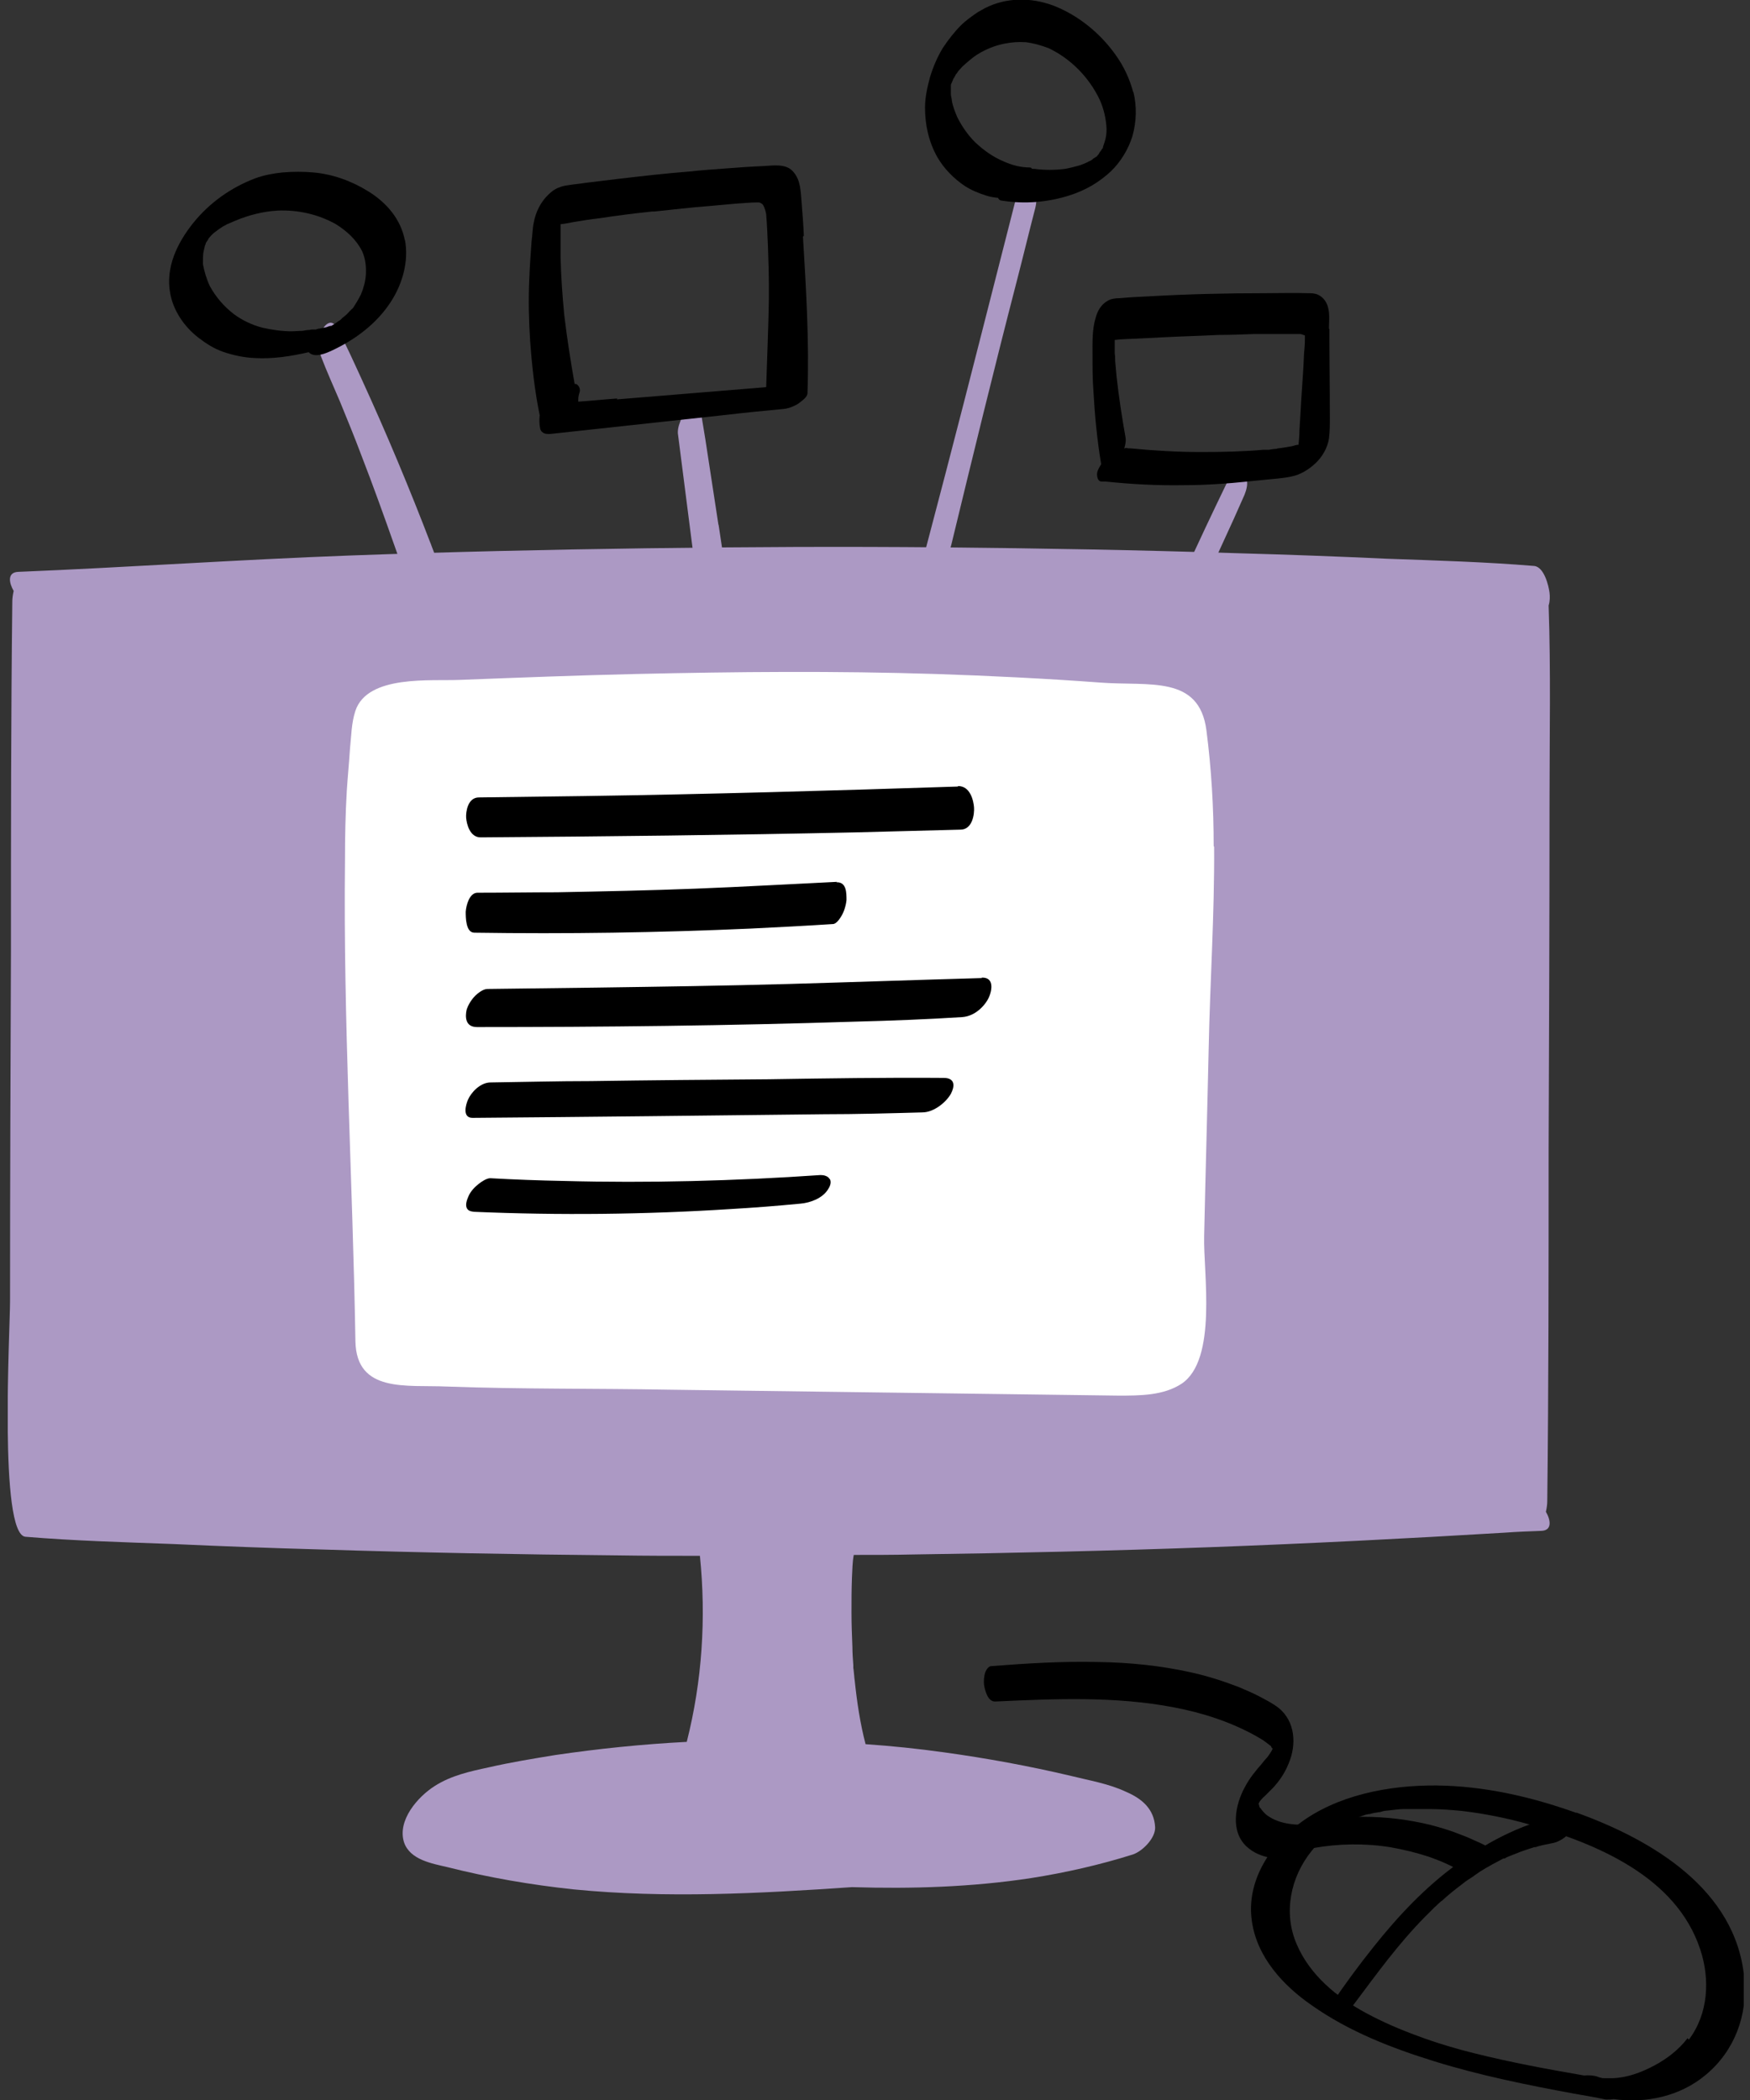 <svg width="150" height="180" viewBox="0 0 150 180" fill="none" xmlns="http://www.w3.org/2000/svg">
<rect x="0" y="0" width="150" height="180" fill="#333333" stroke="none"/>
<g clip-path="url(#clip0_357_6395)">
<path d="M132.506 129.583C132.895 130.244 133.089 131.178 132.117 131.217C131.066 131.256 130.016 131.295 128.965 131.372C120.563 131.878 112.16 132.306 103.718 132.617C95.237 132.929 86.757 133.123 78.276 133.24C76.564 133.279 74.892 133.279 73.18 133.279C73.063 133.901 73.063 134.485 73.024 135.224C72.985 136.274 72.985 137.208 72.985 138.258C72.985 139.231 73.024 140.203 73.063 141.176C73.063 141.681 73.102 142.187 73.141 142.732V142.965C73.141 142.965 73.18 143.199 73.18 143.276C73.219 143.549 73.219 143.782 73.258 144.016C73.452 145.883 73.725 147.711 74.191 149.501C76.448 149.656 78.704 149.89 80.921 150.201C84.578 150.707 88.196 151.368 91.814 152.224C93.37 152.613 95.043 152.885 96.521 153.586C97.883 154.169 98.933 155.064 99.011 156.62C99.05 157.554 97.922 158.682 97.105 158.954C94.265 159.849 91.347 160.51 88.391 160.977C83.294 161.755 78.159 161.911 73.024 161.755C65.088 162.3 57.113 162.728 49.177 161.949C45.52 161.56 41.903 160.938 38.362 160.043C37.04 159.732 35.134 159.421 34.628 157.904C34.044 156.036 35.795 154.013 37.273 153.08C38.674 152.185 40.269 151.835 41.903 151.485C43.77 151.057 45.676 150.746 47.582 150.434C51.278 149.89 55.051 149.501 58.825 149.306H58.864C60.187 144.093 60.537 138.686 59.992 133.356C57.658 133.356 55.285 133.356 52.951 133.318C44.47 133.24 35.989 133.084 27.509 132.812C23.268 132.695 19.067 132.539 14.827 132.345C10.625 132.189 6.385 132.073 2.184 131.723C-0.112 131.528 0.861 113.944 0.861 111.571C0.861 101.573 0.9 91.576 0.939 81.578C0.939 71.58 0.939 61.543 1.055 51.545C1.055 51.312 1.094 51.001 1.172 50.651C0.783 49.989 0.589 49.056 1.561 49.017C11.014 48.628 20.506 47.966 29.96 47.616C38.44 47.305 46.921 47.111 55.402 46.994C63.843 46.877 72.285 46.838 80.727 46.916C89.207 46.994 97.688 47.149 106.169 47.422C110.37 47.538 114.611 47.694 118.812 47.889C123.052 48.044 127.293 48.161 131.494 48.511C132.35 48.589 132.739 50.184 132.817 50.806C132.856 51.117 132.856 51.545 132.739 51.895C132.933 57.497 132.817 63.099 132.817 68.662C132.817 78.66 132.778 88.658 132.739 98.656C132.739 108.692 132.739 118.69 132.622 128.688C132.622 128.922 132.583 129.233 132.506 129.583Z" fill="#AC99C4"/>
<path d="M104.029 72.513C104.029 69.207 103.834 65.9 103.407 62.593C102.784 57.847 98.505 58.82 94.342 58.509C89.635 58.159 84.889 57.925 80.182 57.77C71.624 57.497 63.104 57.575 54.545 57.77C49.527 57.886 44.47 58.081 39.452 58.275C36.962 58.392 31.515 57.809 30.465 60.921C30.115 61.971 30.115 63.099 29.998 64.189C29.921 65.394 29.804 66.561 29.726 67.767C29.609 69.751 29.57 71.736 29.57 73.758C29.415 87.452 30.232 101.223 30.465 114.956C30.543 119.429 34.861 118.69 38.284 118.846C44.664 119.079 51.083 119.002 57.463 119.118L95.859 119.624C97.727 119.624 99.711 119.624 101.267 118.613C104.379 116.551 103.134 109.082 103.212 105.969C103.329 100.601 103.484 95.232 103.601 89.864C103.718 84.106 104.107 78.349 104.068 72.591L104.029 72.513Z" fill="white"/>
<path d="M82.126 67.417C71.428 67.767 60.73 68.079 50.032 68.234C47.037 68.273 44.041 68.312 41.046 68.351C40.073 68.351 39.918 69.635 39.956 70.102C39.995 70.607 40.268 71.813 41.24 71.774C51.938 71.697 62.636 71.58 73.335 71.346C76.33 71.269 79.325 71.191 82.321 71.113C83.371 71.113 83.527 69.751 83.488 69.207C83.449 68.662 83.177 67.34 82.088 67.378L82.126 67.417Z" fill="black"/>
<path d="M71.74 75.587C67.694 75.781 63.687 76.015 59.641 76.17C55.673 76.326 51.705 76.404 47.737 76.481C45.481 76.481 43.186 76.52 40.929 76.52C40.229 76.52 39.957 77.61 39.918 78.154C39.918 78.621 39.918 79.944 40.657 79.944C48.554 80.061 56.451 79.944 64.31 79.594C66.683 79.477 69.017 79.36 71.39 79.205C71.701 79.205 72.012 78.699 72.129 78.504C72.362 78.115 72.518 77.571 72.557 77.143C72.557 76.52 72.557 75.587 71.701 75.626L71.74 75.587Z" fill="black"/>
<path d="M84.149 83.834C78.625 83.99 73.14 84.184 67.616 84.34C62.13 84.495 56.645 84.573 51.121 84.651C48.009 84.69 44.897 84.729 41.785 84.768C41.396 84.768 40.929 85.157 40.734 85.351C40.384 85.701 40.112 86.168 39.995 86.557C39.878 87.102 39.84 88.035 40.89 88.035C51.705 88.035 62.519 87.919 73.295 87.569C76.369 87.491 79.403 87.374 82.476 87.18C83.604 87.102 84.46 86.168 84.771 85.468C84.966 85.04 85.316 83.756 84.149 83.795V83.834Z" fill="black"/>
<path d="M80.882 92.392C75.902 92.353 70.884 92.431 65.904 92.509C60.808 92.548 55.751 92.587 50.655 92.665C47.776 92.665 44.936 92.743 42.057 92.781C41.163 92.781 40.385 93.637 40.112 94.26C39.957 94.61 39.568 95.816 40.501 95.816C50.538 95.738 60.614 95.621 70.65 95.505C73.451 95.505 76.252 95.427 79.053 95.349C80.065 95.349 81.115 94.454 81.504 93.754C81.815 93.171 81.932 92.392 80.882 92.392Z" fill="black"/>
<path d="M71.118 101.068C70.963 100.795 70.612 100.718 70.34 100.718C62.987 101.223 55.635 101.418 48.283 101.223C46.182 101.184 44.12 101.107 42.019 100.99C41.708 100.99 41.241 101.301 41.008 101.496C40.658 101.768 40.308 102.157 40.152 102.546C40.035 102.818 39.88 103.207 39.996 103.518C40.113 103.791 40.346 103.83 40.619 103.869C47.932 104.18 55.285 104.102 62.599 103.635C64.621 103.518 66.605 103.363 68.628 103.168C69.484 103.091 70.496 102.702 70.963 101.962C71.118 101.729 71.274 101.418 71.157 101.107L71.118 101.068Z" fill="black"/>
<path d="M36.885 46.527C36.885 46.527 36.923 46.683 36.962 46.721C36.962 46.721 36.962 46.76 36.962 46.799C36.962 46.721 36.885 46.605 36.846 46.527H36.885Z" fill="#AC99C4"/>
<path d="M37.896 49.172C37.584 48.355 37.273 47.538 36.962 46.721C35.134 41.937 33.15 37.19 31.01 32.522C30.349 31.083 29.687 29.605 28.948 28.204C28.831 27.971 28.676 27.698 28.365 27.659C28.092 27.659 27.859 27.893 27.703 28.126C27.314 28.826 27.237 29.799 27.509 30.538C28.015 31.861 28.598 33.145 29.143 34.428C29.765 35.946 30.388 37.463 30.971 39.019C31.983 41.625 32.916 44.232 33.85 46.877C34.433 48.511 34.978 50.106 35.484 51.74C35.484 51.74 35.484 51.74 35.484 51.779C35.484 51.818 35.484 51.856 35.523 51.934C35.6 52.207 36.028 52.207 36.223 52.168C36.573 52.09 36.962 51.74 37.196 51.468C37.701 50.845 38.168 49.989 37.857 49.211L37.896 49.172Z" fill="#AC99C4"/>
<path d="M62.053 48.044C61.898 46.994 61.742 45.982 61.587 44.932C61.587 45.049 61.587 45.165 61.626 45.282C61.236 42.753 60.847 40.186 60.459 37.657C60.342 36.957 60.225 36.218 60.108 35.518C60.069 35.284 59.992 34.934 59.719 34.817C59.447 34.701 59.136 34.895 58.98 35.051C58.669 35.323 58.436 35.712 58.319 36.101C58.163 36.49 58.047 36.918 58.124 37.307C58.552 40.653 58.98 43.998 59.408 47.344C59.525 48.278 59.681 49.25 59.797 50.184C59.836 50.495 59.875 50.806 60.147 50.962C60.497 51.156 60.886 50.845 61.12 50.612C61.47 50.3 61.703 49.911 61.898 49.444C62.015 49.211 62.053 49.017 62.092 48.783C62.131 48.55 62.131 48.278 62.092 48.044H62.053Z" fill="#AC99C4"/>
<path d="M88.313 15.639C87.651 15.25 87.262 16.339 87.146 16.767C85.123 24.664 83.139 32.561 81.077 40.458C80.455 42.831 79.832 45.204 79.21 47.577C79.054 48.122 79.249 49.094 80.027 48.783C80.844 48.472 81.349 47.499 81.544 46.682C83.372 39.136 85.201 31.627 87.146 24.119C87.69 22.019 88.196 19.918 88.741 17.817C88.896 17.234 88.935 16.028 88.313 15.678V15.639Z" fill="#AC99C4"/>
<path d="M106.831 40.808C106.831 40.808 106.714 40.575 106.597 40.497C106.519 40.419 106.48 40.419 106.364 40.419C106.247 40.419 106.091 40.419 105.975 40.497C105.664 40.692 105.352 41.003 105.197 41.314C103.952 43.882 102.746 46.449 101.54 49.056C101.229 49.717 100.917 50.417 100.606 51.078C100.412 51.468 100.256 51.973 100.295 52.401C100.295 52.635 100.373 53.101 100.684 53.179C100.995 53.296 101.307 53.179 101.54 52.985C101.89 52.712 102.162 52.323 102.357 51.895C103.485 49.445 104.613 46.955 105.741 44.504C106.053 43.804 106.364 43.104 106.675 42.403C106.753 42.209 106.831 41.975 106.87 41.742C106.908 41.547 106.908 41.353 106.87 41.158L106.792 40.847L106.831 40.808Z" fill="#AC99C4"/>
<path d="M34.706 20.618C34.356 18.79 33.15 17.389 31.594 16.417C30.154 15.522 28.559 14.938 26.887 14.783C25.992 14.705 25.097 14.705 24.202 14.783C23.424 14.861 22.607 15.016 21.868 15.289C19.806 16.067 17.939 17.389 16.539 19.14C15.177 20.852 14.166 22.952 14.594 25.17C14.866 26.648 15.799 28.01 17.005 28.943C17.667 29.449 18.328 29.877 19.106 30.149C20.001 30.46 20.934 30.655 21.907 30.694C23.424 30.772 24.941 30.538 26.459 30.188C26.964 30.733 27.976 30.266 28.482 30.032C30.465 29.099 32.294 27.737 33.5 25.87C34.511 24.314 35.056 22.369 34.706 20.54V20.618ZM25.058 28.399C24.202 28.399 23.346 28.282 22.491 28.087C21.596 27.854 20.779 27.465 20.04 26.92C19.184 26.259 18.484 25.442 17.978 24.508C17.706 23.925 17.511 23.264 17.394 22.641C17.394 22.291 17.394 21.941 17.433 21.63C17.472 21.474 17.511 21.279 17.55 21.124C17.55 21.046 17.628 20.968 17.628 20.89C17.628 20.852 17.667 20.774 17.706 20.735C17.744 20.657 17.822 20.579 17.861 20.501C17.861 20.501 17.861 20.501 17.861 20.462C17.939 20.385 18.017 20.268 18.095 20.19C18.095 20.19 18.095 20.19 18.134 20.151C18.25 20.035 18.328 19.957 18.445 19.879C18.639 19.723 18.873 19.568 19.106 19.412C19.145 19.412 19.223 19.334 19.262 19.334C19.378 19.257 19.534 19.179 19.651 19.14C19.845 19.062 20.001 18.984 20.195 18.907C21.323 18.44 22.529 18.128 23.774 18.051C25.525 17.973 27.276 18.362 28.793 19.218C29.726 19.801 30.543 20.54 31.049 21.552C31.321 22.174 31.399 22.836 31.36 23.536C31.321 24.119 31.166 24.703 30.932 25.247C30.738 25.637 30.504 26.026 30.271 26.376C30.271 26.415 30.193 26.453 30.154 26.492C30.076 26.57 29.999 26.648 29.921 26.726C29.765 26.92 29.571 27.076 29.376 27.232C29.337 27.232 29.299 27.309 29.26 27.348C29.182 27.426 29.065 27.504 28.987 27.543C28.793 27.698 28.598 27.815 28.404 27.932C28.404 27.932 28.404 27.932 28.365 27.932C28.248 27.932 28.093 28.01 27.976 28.049C27.781 28.087 27.587 28.126 27.392 28.165C27.276 28.165 27.198 28.204 27.081 28.243C27.081 28.243 27.081 28.243 27.042 28.243C27.042 28.243 26.887 28.243 26.848 28.243C26.731 28.243 26.653 28.243 26.536 28.282C26.342 28.282 26.147 28.321 25.914 28.36C25.603 28.36 25.253 28.399 24.941 28.399H25.058Z" fill="black"/>
<path d="M68.9 20.229C68.862 19.256 68.784 18.284 68.706 17.311C68.628 16.417 68.628 15.483 68.045 14.783C67.422 13.966 66.255 14.199 65.36 14.238C64.349 14.277 63.337 14.355 62.287 14.433C61.198 14.511 60.109 14.588 59.058 14.705C57.035 14.861 55.051 15.094 53.028 15.327C52.056 15.444 51.122 15.561 50.15 15.678C49.683 15.755 49.177 15.794 48.71 15.872C48.438 15.911 48.205 15.95 47.932 16.067C47.582 16.183 47.271 16.417 46.999 16.689C46.337 17.311 45.909 18.206 45.754 19.062C45.637 19.607 45.637 20.19 45.559 20.735C45.481 21.824 45.404 22.874 45.365 23.964C45.287 25.714 45.326 27.504 45.443 29.254C45.598 31.394 45.831 33.495 46.259 35.595C46.221 35.984 46.221 36.335 46.298 36.724C46.415 37.19 46.843 37.229 47.232 37.19C52.25 36.646 57.269 36.101 62.287 35.556C63.921 35.362 65.555 35.206 67.189 35.051C67.617 35.012 68.2 34.779 68.55 34.506C68.784 34.312 69.212 34.039 69.212 33.689C69.367 29.215 69.095 24.742 68.823 20.268L68.9 20.229ZM52.912 34.156C51.783 34.234 50.694 34.35 49.566 34.428C49.566 34.389 49.566 34.312 49.566 34.273C49.566 34.039 49.605 33.845 49.683 33.611C49.761 33.378 49.644 33.028 49.372 32.911C49.372 32.911 49.294 32.911 49.255 32.911C48.905 30.927 48.594 28.943 48.36 26.959C48.205 25.325 48.088 23.691 48.049 22.019C48.049 21.085 48.049 20.307 48.049 19.373C48.049 19.334 48.049 19.256 48.049 19.218C48.438 19.179 48.827 19.101 49.216 19.023C49.916 18.906 50.655 18.79 51.356 18.712C52.873 18.479 54.39 18.284 55.907 18.128C55.985 18.128 56.024 18.128 56.102 18.128C57.658 17.973 59.214 17.778 60.77 17.662C61.509 17.584 62.209 17.545 62.948 17.467C63.61 17.428 64.271 17.35 64.933 17.35C65.049 17.35 65.127 17.35 65.244 17.428C65.322 17.467 65.399 17.545 65.438 17.623C65.555 17.856 65.633 18.128 65.672 18.362C65.749 19.295 65.788 20.268 65.827 21.202C65.866 22.369 65.905 23.497 65.905 24.664C65.905 24.975 65.905 25.247 65.905 25.559C65.866 28.087 65.749 30.655 65.672 33.184C61.392 33.534 57.113 33.884 52.873 34.234L52.912 34.156Z" fill="black"/>
<path d="M97.143 7.936C96.832 6.769 96.326 5.68 95.626 4.707C94.303 2.84 92.397 1.284 90.257 0.467C88.351 -0.233 86.251 -0.233 84.422 0.7C84.228 0.817 83.994 0.934 83.8 1.05C83.294 1.4 82.788 1.751 82.36 2.178C81.777 2.762 81.271 3.423 80.804 4.124C80.338 4.902 79.987 5.719 79.715 6.613C79.482 7.469 79.287 8.364 79.287 9.22C79.287 10.698 79.598 12.137 80.338 13.46C80.921 14.472 81.777 15.327 82.71 15.95C83.255 16.3 83.916 16.572 84.539 16.767C84.889 16.884 85.2 16.922 85.55 16.961C85.589 17.078 85.706 17.195 85.862 17.195C87.807 17.506 89.83 17.35 91.736 16.728C93.058 16.3 94.187 15.639 95.198 14.705C96.054 13.888 96.715 12.799 97.065 11.671C97.415 10.426 97.454 9.103 97.143 7.858V7.936ZM94.459 12.76C94.42 12.838 94.381 12.915 94.303 12.993C94.303 13.032 94.225 13.071 94.225 13.11C94.225 13.11 94.225 13.149 94.187 13.188C94.148 13.266 94.07 13.305 94.031 13.382C94.031 13.382 94.031 13.382 93.992 13.421C93.992 13.421 93.953 13.46 93.914 13.46C93.914 13.46 93.837 13.538 93.798 13.538C93.72 13.577 93.681 13.616 93.603 13.694C93.525 13.732 93.486 13.771 93.409 13.81H93.37C93.136 13.966 92.864 14.044 92.592 14.16C92.164 14.277 91.736 14.394 91.308 14.472C90.413 14.588 89.518 14.588 88.662 14.472C88.585 14.472 88.546 14.472 88.468 14.472C88.429 14.433 88.39 14.355 88.273 14.355C87.496 14.355 86.756 14.16 86.056 13.849C85.122 13.46 84.305 12.877 83.566 12.176C82.944 11.554 82.438 10.815 82.049 10.037C81.855 9.57 81.66 9.103 81.582 8.597C81.582 8.442 81.504 8.247 81.504 8.092C81.504 8.053 81.504 7.975 81.504 7.936C81.504 7.819 81.504 7.741 81.504 7.625C81.504 7.625 81.504 7.586 81.504 7.547C81.504 7.469 81.504 7.391 81.504 7.314C81.504 7.236 81.543 7.158 81.582 7.08C81.582 7.08 81.66 6.886 81.699 6.808C81.699 6.808 81.699 6.73 81.738 6.73C81.777 6.652 81.855 6.536 81.894 6.458C81.894 6.458 81.894 6.419 81.933 6.38C82.01 6.302 82.049 6.224 82.127 6.108C82.244 5.991 82.36 5.835 82.477 5.719C82.905 5.33 83.333 4.941 83.839 4.629C84.539 4.201 85.317 3.89 86.134 3.735C86.717 3.618 87.301 3.579 87.923 3.618C88.585 3.696 89.246 3.89 89.868 4.124C91.775 5.018 93.37 6.652 94.264 8.558C94.615 9.336 94.809 10.192 94.848 11.048C94.848 11.437 94.809 11.787 94.692 12.137C94.653 12.293 94.576 12.449 94.537 12.604C94.537 12.604 94.537 12.643 94.537 12.682L94.459 12.76Z" fill="black"/>
<path d="M83.644 1.245C83.644 1.245 83.761 1.167 83.839 1.128C83.839 1.128 83.839 1.128 83.878 1.089C83.8 1.128 83.722 1.206 83.644 1.245Z" fill="black"/>
<path d="M113.91 28.165C113.91 27.465 114.027 26.687 113.716 26.026C113.56 25.675 113.288 25.403 112.938 25.247C112.665 25.131 112.354 25.131 112.082 25.131C110.876 25.092 109.67 25.131 108.464 25.131C105.118 25.131 101.773 25.209 98.427 25.403C97.61 25.442 96.793 25.481 95.976 25.559C95.626 25.559 95.237 25.598 94.926 25.792C94.381 26.103 94.07 26.648 93.915 27.232C93.603 28.243 93.642 29.371 93.642 30.422C93.642 31.433 93.642 32.483 93.72 33.495C93.837 35.596 94.031 37.657 94.381 39.758C94.381 39.758 94.381 39.758 94.381 39.797C94.226 40.069 94.031 40.342 94.031 40.653C94.031 40.886 94.109 41.275 94.42 41.275C94.537 41.275 94.654 41.275 94.77 41.275C96.988 41.509 99.244 41.625 101.462 41.586C102.512 41.586 103.562 41.547 104.651 41.47C105.935 41.392 107.18 41.236 108.464 41.12C109.203 41.042 109.942 41.003 110.681 40.847C111.459 40.692 112.16 40.264 112.743 39.719C113.327 39.175 113.793 38.396 113.91 37.58C113.988 36.996 113.988 36.412 113.988 35.829C113.988 33.3 113.949 30.733 113.949 28.204L113.91 28.165ZM109.398 38.474C109.203 38.474 108.97 38.513 108.775 38.552C108.658 38.552 108.581 38.552 108.464 38.552C108.425 38.552 108.23 38.552 108.425 38.552C108.658 38.552 108.347 38.552 108.308 38.552C106.519 38.708 104.729 38.746 102.94 38.746C100.956 38.746 98.933 38.63 96.949 38.435C96.832 38.435 96.677 38.435 96.56 38.396C96.482 38.396 96.404 38.435 96.365 38.435C96.443 38.163 96.521 37.852 96.482 37.541C96.171 35.79 95.898 34.039 95.704 32.25C95.665 31.822 95.626 31.394 95.587 30.966C95.587 30.733 95.587 30.538 95.548 30.305C95.548 30.188 95.548 30.071 95.548 29.994C95.548 29.838 95.548 29.682 95.548 29.488C95.548 29.371 95.548 29.254 95.548 29.138C96.21 29.06 96.871 29.06 97.532 29.021C98.31 28.982 99.05 28.943 99.828 28.904C101.384 28.826 102.901 28.788 104.457 28.71C105.468 28.71 106.48 28.671 107.491 28.632C108.192 28.632 108.931 28.632 109.631 28.632C110.214 28.632 110.798 28.632 111.42 28.632C111.576 28.632 111.693 28.71 111.848 28.749C111.848 28.865 111.848 28.982 111.848 29.099C111.848 29.527 111.809 29.955 111.771 30.344C111.732 31.433 111.654 32.522 111.576 33.65C111.498 34.74 111.459 35.79 111.382 36.879C111.382 37.307 111.343 37.696 111.304 38.124C111.109 38.124 110.915 38.202 110.759 38.241C110.331 38.319 109.903 38.396 109.514 38.435L109.398 38.474Z" fill="black"/>
<path d="M135.073 155.375C131.261 154.013 127.215 153.08 123.13 153.041C119.085 153.002 114.533 153.858 111.265 156.386C108.737 158.293 106.83 161.366 107.297 164.634C107.725 167.746 109.981 170.197 112.471 171.908C115.622 174.126 119.318 175.565 122.975 176.693C126.865 177.899 130.911 178.716 134.918 179.455C135.812 179.611 136.746 179.767 137.641 179.961C137.835 179.961 138.108 179.961 138.302 179.922C141.103 180.311 144.021 179.689 146.238 177.821C148.689 175.76 149.817 172.725 149.506 169.535C148.806 161.949 141.609 157.709 135.151 155.375H135.073ZM144.643 174.709C143.904 175.682 142.893 176.46 141.803 177.043C140.714 177.627 139.469 178.094 138.224 178.133C138.03 178.133 137.874 178.133 137.68 178.133C137.641 178.133 137.563 178.133 137.524 178.133C137.446 178.133 137.291 178.133 137.252 178.094C137.135 178.094 136.979 178.016 136.863 177.977C136.59 177.899 136.163 177.86 135.774 177.899C132.622 177.355 129.471 176.771 126.359 175.993C124.92 175.643 123.091 175.098 121.535 174.515C119.94 173.931 118.501 173.309 117.062 172.531C114.611 171.208 112.277 169.302 111.149 166.657C109.981 163.972 110.604 160.899 112.432 158.643C113.405 157.437 114.611 156.542 116.05 155.92C116.4 155.764 116.75 155.647 117.101 155.531C117.101 155.531 117.217 155.531 117.295 155.492C117.334 155.492 117.412 155.492 117.412 155.492C117.645 155.414 117.879 155.375 118.151 155.336C118.306 155.336 118.462 155.258 118.657 155.219C118.657 155.219 118.968 155.18 119.046 155.18C119.474 155.142 119.863 155.064 120.291 155.064C120.368 155.064 120.368 155.064 120.368 155.064C120.485 155.064 120.602 155.064 120.68 155.064C120.874 155.064 121.107 155.064 121.302 155.064C121.73 155.064 122.197 155.064 122.625 155.064C123.519 155.064 124.414 155.142 125.27 155.219C127.254 155.453 129.199 155.842 131.105 156.386C136.902 158.059 143.671 160.86 145.732 167.084C146.588 169.652 146.433 172.609 144.76 174.826L144.643 174.709Z" fill="black"/>
<path d="M134.956 155.686C134.762 155.492 134.49 155.453 134.217 155.53C130.833 156.153 127.721 157.709 124.959 159.732C122.197 161.716 119.824 164.245 117.723 166.89C116.478 168.446 115.272 170.08 114.144 171.753C114.027 171.947 113.871 172.258 113.91 172.531C113.949 172.764 114.183 172.881 114.377 172.881C115.077 172.881 115.661 172.336 116.05 171.792C118.034 169.146 119.824 166.656 122.119 164.322C122.391 164.05 122.702 163.739 122.975 163.467C123.13 163.35 123.247 163.194 123.402 163.077C123.402 163.077 123.441 163.039 123.48 163C123.48 163 123.441 163.039 123.364 163.116C123.441 163.039 123.519 162.961 123.597 162.922C124.142 162.416 124.725 161.949 125.348 161.483C125.62 161.249 125.931 161.055 126.242 160.86C126.281 160.821 126.359 160.782 126.398 160.743C126.554 160.627 126.748 160.51 126.904 160.393C127.526 160.004 128.187 159.654 128.849 159.304C128.849 159.304 128.888 159.304 128.927 159.304C129.004 159.304 129.082 159.226 129.16 159.187C129.355 159.109 129.549 159.032 129.744 158.954C130.133 158.798 130.522 158.643 130.911 158.526C131.105 158.448 131.3 158.409 131.494 158.331C131.494 158.331 131.494 158.331 131.533 158.331C131.65 158.331 131.728 158.293 131.844 158.254C132.272 158.137 132.661 158.059 133.089 157.981C133.478 157.904 133.828 157.709 134.139 157.476C134.412 157.242 134.762 156.931 134.879 156.581C134.956 156.347 135.073 156.036 134.879 155.842L134.956 155.686Z" fill="black"/>
<path d="M127.877 158.487C127.449 158.254 127.021 158.02 126.554 157.826C126.126 157.631 125.699 157.437 125.271 157.281C124.415 156.931 123.52 156.659 122.625 156.425C120.719 155.959 118.774 155.725 116.829 155.725C115.74 155.725 114.689 155.842 113.639 156.036C113.328 156.075 113.055 156.27 112.822 156.464C112.55 156.698 112.277 157.048 112.161 157.359C112.083 157.592 111.927 157.904 112.044 158.137C112.161 158.332 112.316 158.448 112.55 158.409C114.728 158.02 116.984 157.981 119.163 158.332C120.291 158.526 121.38 158.798 122.47 159.148C123.014 159.343 123.52 159.538 124.026 159.771C124.531 160.004 125.037 160.277 125.543 160.549C125.815 160.666 126.165 160.627 126.438 160.549C126.827 160.432 127.216 160.199 127.527 159.927C127.838 159.615 128.538 158.837 127.916 158.448L127.877 158.487Z" fill="black"/>
<path d="M112.471 156.425C111.148 156.425 109.748 156.425 108.62 155.608C108.503 155.531 108.308 155.336 108.153 155.142C108.114 155.064 108.075 155.025 107.997 154.947C107.997 154.947 107.88 154.753 107.958 154.869C107.958 154.908 107.919 154.714 107.88 154.597C107.88 154.558 107.958 154.48 107.958 154.441C107.958 154.441 108.036 154.325 108.075 154.286C108.192 154.169 108.269 154.052 108.386 153.974C108.62 153.741 108.853 153.508 109.086 153.274C109.67 152.652 110.137 151.952 110.448 151.174C111.148 149.54 111.031 147.556 109.592 146.389C109.086 146 108.542 145.727 107.958 145.416C107.375 145.105 106.791 144.871 106.169 144.599C104.846 144.093 103.523 143.665 102.123 143.354C99.516 142.771 96.832 142.498 94.148 142.459C91.075 142.382 88.001 142.576 84.967 142.81C84.734 142.81 84.539 143.121 84.461 143.315C84.345 143.627 84.306 144.093 84.345 144.405C84.422 144.871 84.656 145.883 85.317 145.844C90.413 145.611 95.587 145.377 100.645 146.35C103.095 146.816 105.507 147.595 107.725 148.839C107.958 148.995 108.231 149.112 108.464 149.306C108.581 149.384 108.658 149.462 108.775 149.54C108.814 149.579 108.853 149.617 108.931 149.656C109.009 149.734 108.892 149.579 108.97 149.734C108.97 149.773 109.047 149.851 109.086 149.89C109.047 149.968 109.009 150.045 108.97 150.123C108.892 150.24 108.814 150.357 108.736 150.473C108.581 150.707 108.347 150.901 108.192 151.135C107.647 151.757 107.102 152.418 106.713 153.158C105.858 154.714 105.43 156.97 106.869 158.293C108.075 159.382 109.67 159.382 111.187 159.304C111.887 159.265 112.471 158.565 112.743 157.942C112.899 157.592 113.21 156.464 112.51 156.464L112.471 156.425Z" fill="black"/>
</g>
<defs>
<clipPath id="clip0_357_6395">
<rect width="148.801" height="180" fill="white" transform="translate(0.666)"/>
</clipPath>
</defs>
</svg>
